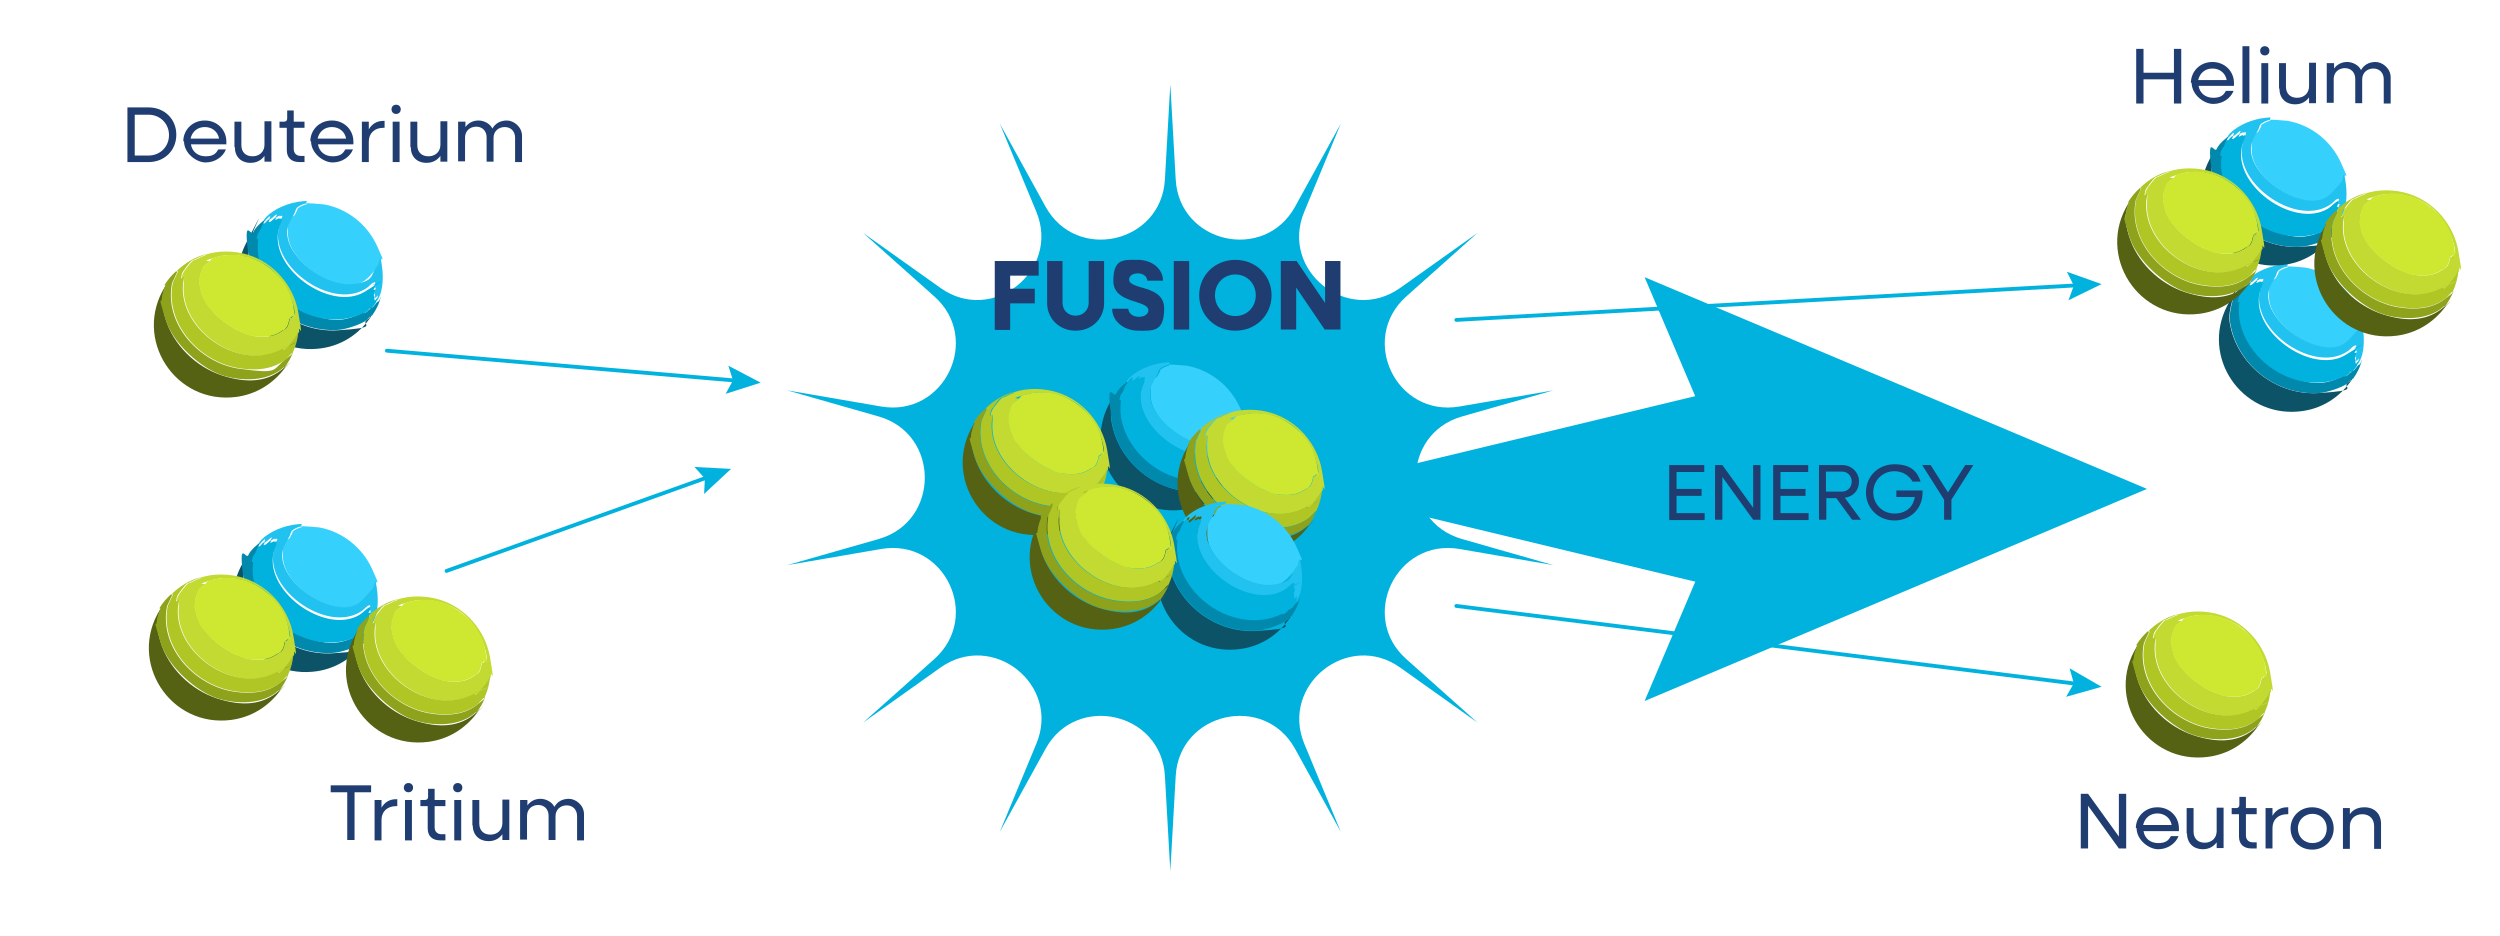 <?xml version="1.0" encoding="UTF-8"?>
<svg id="Layer_1" xmlns="http://www.w3.org/2000/svg" version="1.1" viewBox="0 0 649.4 243.2">
  <!-- Generator: Adobe Illustrator 29.0.1, SVG Export Plug-In . SVG Version: 2.1.0 Build 192)  -->
  <defs>
    <style>
      .st0 {
        fill: #8fa21c;
      }

      .st1 {
        fill: #0189ad;
      }

      .st2 {
        fill: #c2da32;
      }

      .st3 {
        fill: #00b2dd;
      }

      .st4 {
        fill: #cee831;
      }

      .st5 {
        fill: none;
        stroke: #00b2dd;
        stroke-linecap: round;
        stroke-miterlimit: 10;
      }

      .st6 {
        fill: #1f3d71;
      }

      .st7 {
        fill: #21c2ef;
      }

      .st8 {
        fill: #556113;
      }

      .st9 {
        fill: #36d0fc;
      }

      .st10 {
        fill: #0d5368;
      }

      .st11 {
        fill: #afc625;
      }

      .st12 {
        fill: #01b1de;
      }
    </style>
  </defs>
  <g>
    <polygon class="st3" points="340.3 127 469 96 469 158 340.3 127"/>
    <polygon class="st3" points="427.2 182.1 450.6 127 427.2 72 557.7 127 427.2 182.1"/>
  </g>
  <path class="st3" d="M304,21.9l1.4,24.7c.9,16.6,23,21.6,31,7.1l11.9-21.6-9.5,22.9c-6.4,15.3,11.3,29.4,24.9,19.8l20.1-14.3-18.5,16.5c-12.4,11.1-2.6,31.4,13.8,28.6l24.4-4.2-23.8,6.8c-15.9,4.6-15.9,27.2,0,31.8l23.8,6.8-24.4-4.2c-16.4-2.8-26.2,17.6-13.8,28.6l18.5,16.5-20.1-14.3c-13.5-9.6-31.2,4.5-24.9,19.8l9.5,22.9-11.9-21.6c-8-14.5-30.1-9.5-31,7.1l-1.4,24.7-1.4-24.7c-.9-16.6-23-21.6-31-7.1l-11.9,21.6,9.5-22.9c6.4-15.3-11.3-29.4-24.9-19.8l-20.1,14.3,18.5-16.5c12.4-11.1,2.6-31.4-13.8-28.6l-24.4,4.2,23.8-6.8c15.9-4.6,15.9-27.2,0-31.8l-23.8-6.8,24.4,4.2c16.4,2.8,26.2-17.6,13.8-28.6l-18.5-16.5,20.1,14.3c13.5,9.6,31.2-4.5,24.9-19.8l-9.5-22.9,11.9,21.6c8,14.5,30.1,9.5,31-7.1,0,0,1.4-24.7,1.4-24.7Z"/>
  <g>
    <line class="st5" x1="100.5" y1="91.1" x2="191.6" y2="98.9"/>
    <polygon class="st3" points="188.5 102.3 190.4 98.8 189.2 95 197.6 99.4 188.5 102.3"/>
  </g>
  <g>
    <path class="st9" d="M303.6,94.8c0-.3,4.3.2,4.7.2,6.1,1.1,11.3,5.3,13.8,10.9s.9,2.3,1.1,3.5l-.2-.2-.5,1.8c-2.2,2.2-3.3,4.6-6.8,4.9-6.4.6-16.7-6.4-16.8-13.2s.9-3.4,1.9-5.2.4-1.1.6-1.4,1.9-1.2,2.4-1.1c0,0,0,0,0,0Z"/>
    <path class="st10" d="M289.8,102.3c-.6,1.4-1.4,5-1.2,6.5,1.5,11.2,11.9,19.6,23.2,18.9s6-1.4,7.5-2.6.6-.7.9-1,.2-.2.3,0c-3.2,4.8-8.1,7.9-14,8.4-14.8,1.3-25.3-14.1-18.5-27.4.5-.9,1.1-1.9,1.8-2.7Z"/>
    <path class="st1" d="M294.1,98.2c-.5.4-1.2,1-1.5,1.6s-.1.3.1.2c-.1.2-.4,1-.5,1.3s-.5.6-.6.9-.3,1.1-.4,1.5.3-.1.4,0c-1.2,8.1,4.5,15.8,11.6,19.1,4.8,2.2,10.3,2.7,15.2.4s0-.2.3-.2.1.2.3.2.7-.5.8-.6c.2-.2.8-1.1,1-.7.1,0,1.2-1.3,1.3-1.5.5,0,.7-.8.8-1.1s.1-.1.1-.1c-.2.8-.5,1.7-.9,2.5s-.8,1.5-1.3,2.2h-.1c0,.1,0,.1,0,.1,0,0-.1.1-.1.1,0-.2-.2,0-.3,0-.3.3-.6.7-.9,1-1.5,1.2-5.6,2.5-7.5,2.6-11.3.7-21.7-7.6-23.2-18.9s.6-5.1,1.2-6.5,2.4-2.8,3.3-3.5.6-.5,1-.6Z"/>
    <path class="st7" d="M303.6,94.8s0,0,0,0c-.5-.1-2.1.7-2.4,1.1s-.4,1-.6,1.4c-1,1.9-1.9,2.9-1.9,5.2.2,6.8,10.4,13.8,16.8,13.2,3.5-.3,4.6-2.7,6.8-4.9l.5-1.8.2.2c.6,2.8.9,6.8-.3,9.6s0,0-.1.1c-.2.4-.3,1.1-.8,1.1.2-.4.4-1,.5-1.4l-.6.6h-.2c0-.2,0-.5,0-.7s-.2-.3-.2-.5.5-1.3.4-1.4h-.5c0-.3.3-.9.4-1.2,0-.4-.6,0-.7,0-.7.5-1.2,1.2-2,1.6-9,5.5-25.7-6.5-22.1-17s.5-1,.6-1.7-.4-.2-.6-.2,0-.2,0-.2c-.2,0-1,.6-1.1.4,0-.2.5-.6.2-.7-.4.2-1.3,1.2-1.7,1.3s.1-.5.1-.7c-.3-.4-1.1.8-1.3,1s-.2,0-.2,0c-.2,0-.2,0-.1-.2.3-.6,1-1.2,1.5-1.6,2.6-2,6.2-3.2,9.6-3.3Z"/>
    <path class="st10" d="M320.7,123.9h0s.1-.1.1-.1c0,0,0,0,0,.1Z"/>
    <path class="st12" d="M292.7,99.9s.1,0,.2,0c.2-.2,1-1.3,1.3-1,0,.1-.6.8-.1.7s1.3-1.1,1.7-1.3c.3,0-.2.5-.2.7.1.1,1-.5,1.1-.4s0,.2,0,.2c.2,0,.7-.5.6.2s-.4,1.1-.6,1.7c-3.5,10.5,13.2,22.4,22.1,17,.8-.5,1.3-1.1,2-1.6s.7-.5.7,0-.3.8-.4,1.1h.5c0,.1-.4,1.2-.4,1.4s.2.3.2.5-.1.6,0,.8h.2c0-.1.6-.7.6-.7-.1.4-.3,1-.5,1.4s-1.2,1.5-1.3,1.5c-.2-.4-.7.5-1,.7s-.7.6-.8.6c-.2,0-.1-.2-.3-.2s-.2.2-.3.2c-4.9,2.3-10.4,1.8-15.2-.4-7.1-3.3-12.8-11-11.6-19.1,0,0-.4.3-.4,0s.2-1.2.4-1.5.5-.6.6-.9.4-1.1.5-1.3Z"/>
  </g>
  <g>
    <line class="st5" x1="116" y1="148.3" x2="184.3" y2="123.8"/>
    <polygon class="st3" points="182.9 128.3 183.1 124.3 180.4 121.3 189.9 121.8 182.9 128.3"/>
  </g>
  <g>
    <line class="st5" x1="378.3" y1="83.1" x2="539.9" y2="74.1"/>
    <polygon class="st3" points="537.3 78 538.7 74.2 536.9 70.6 545.9 73.8 537.3 78"/>
  </g>
  <g>
    <line class="st5" x1="378.3" y1="157.4" x2="540" y2="177.7"/>
    <polygon class="st3" points="536.7 181 538.7 177.5 537.6 173.6 545.9 178.4 536.7 181"/>
  </g>
  <g>
    <path class="st6" d="M33.1,27.9h5.5c4.1,0,7.2,3,7.2,7.1s-3.1,7.1-7.2,7.1h-5.5s0-14.2,0-14.2ZM35,29.7v10.7h3.6c3,0,5.3-2.3,5.3-5.3s-2.3-5.3-5.3-5.3h-3.6Z"/>
    <path class="st6" d="M47.6,36.8c0-3.1,2.4-5.5,5.6-5.5s5.6,2.4,5.6,5.5,0,.5,0,.7h-9.2c.3,1.9,1.8,3.1,3.8,3.1s2.7-.7,3.3-1.8h2c-.8,2-2.9,3.4-5.3,3.4s-5.6-2.4-5.6-5.5h-.2,0ZM49.5,36h7.4c-.3-1.8-1.8-3-3.7-3s-3.3,1.2-3.7,3Z"/>
    <path class="st6" d="M60.9,38.2v-6.6h1.8v6.1c0,1.8,1.1,2.9,2.9,2.9s3.1-1.2,3.1-3v-6.1h1.8v10.5h-1.8v-1.5c-.8,1.1-2,1.8-3.6,1.8-2.5,0-4.1-1.6-4.1-4.1h0Z"/>
    <path class="st6" d="M74.5,39v-5.8h-1.9v-1.6h1.2c.5,0,.8-.3.8-.8v-2.1h1.7v2.9h2.8v1.6h-2.8v5.5c0,1.1.7,1.8,1.8,1.8h1v1.6h-1.3c-2.1,0-3.3-1.1-3.3-3.1Z"/>
    <path class="st6" d="M80.6,36.8c0-3.1,2.4-5.5,5.6-5.5s5.6,2.4,5.6,5.5,0,.5,0,.7h-9.2c.3,1.9,1.8,3.1,3.8,3.1s2.7-.7,3.3-1.8h2c-.8,2-2.9,3.4-5.3,3.4s-5.6-2.4-5.6-5.5h-.2ZM82.5,36h7.4c-.3-1.8-1.8-3-3.7-3s-3.3,1.2-3.7,3Z"/>
    <path class="st6" d="M94,31.6h1.8v2c.8-1.4,2.1-2.2,3.8-2.2h.3v1.8h-.3c-2.3,0-3.8,1.4-3.8,3.6v5.3h-1.8s0-10.5,0-10.5Z"/>
    <path class="st6" d="M101.7,28.4c0-.7.5-1.2,1.2-1.2s1.2.5,1.2,1.2-.5,1.2-1.2,1.2-1.2-.5-1.2-1.2ZM102,31.6h1.8v10.5h-1.8v-10.5Z"/>
    <path class="st6" d="M106.6,38.2v-6.6h1.8v6.1c0,1.8,1.1,2.9,2.9,2.9s3.1-1.2,3.1-3v-6.1h1.8v10.5h-1.8v-1.5c-.8,1.1-2,1.8-3.6,1.8-2.5,0-4.1-1.6-4.1-4.1,0,0,0,0-.1,0Z"/>
    <path class="st6" d="M119.1,31.6h1.8v1.4c.8-1.1,2-1.7,3.4-1.7s3,.8,3.6,2.1c.8-1.4,2.1-2.1,3.8-2.1s3.9,1.6,3.9,4v6.8h-1.8v-6.3c0-1.7-1.1-2.8-2.7-2.8s-2.9,1.1-2.9,2.8v6.2h-1.8v-6.3c0-1.7-1.1-2.8-2.7-2.8s-2.9,1.1-2.9,2.8v6.2h-1.8v-10.5.2h.1Z"/>
  </g>
  <g>
    <path class="st6" d="M90.2,205.8h-4.3v-1.8h10.5v1.8h-4.3v12.4h-1.9s0-12.4,0-12.4Z"/>
    <path class="st6" d="M97.3,207.8h1.8v2c.8-1.4,2.1-2.2,3.8-2.2h.3v1.8h-.3c-2.3,0-3.8,1.4-3.8,3.6v5.3h-1.8v-10.5h0Z"/>
    <path class="st6" d="M104.9,204.6c0-.7.5-1.2,1.2-1.2s1.2.5,1.2,1.2-.5,1.2-1.2,1.2-1.2-.5-1.2-1.2ZM105.2,207.8h1.8v10.5h-1.8v-10.5Z"/>
    <path class="st6" d="M111.1,215.2v-5.8h-1.9v-1.6h1.2c.5,0,.8-.3.8-.8v-2.1h1.7v2.9h2.8v1.6h-2.8v5.5c0,1.1.7,1.8,1.8,1.8h1v1.6h-1.3c-2.1,0-3.3-1.1-3.3-3.1h0Z"/>
    <path class="st6" d="M117.7,204.6c0-.7.5-1.2,1.2-1.2s1.2.5,1.2,1.2-.5,1.2-1.2,1.2-1.2-.5-1.2-1.2ZM118,207.8h1.8v10.5h-1.8v-10.5Z"/>
    <path class="st6" d="M122.7,214.4v-6.6h1.8v6.1c0,1.8,1.1,2.9,2.9,2.9s3.1-1.2,3.1-3v-6.1h1.8v10.5h-1.8v-1.5c-.8,1.1-2,1.8-3.6,1.8-2.4,0-4.1-1.6-4.1-4.1h-.1Z"/>
    <path class="st6" d="M135.2,207.8h1.8v1.4c.8-1.1,2-1.7,3.4-1.7s3,.8,3.6,2.1c.8-1.4,2.1-2.1,3.8-2.1s3.9,1.6,3.9,4v6.8h-1.8v-6.3c0-1.7-1.1-2.8-2.7-2.8s-2.9,1.1-2.9,2.8v6.2h-1.8v-6.3c0-1.7-1.1-2.8-2.7-2.8s-2.9,1.1-2.9,2.8v6.2h-1.8v-10.5.2h0Z"/>
  </g>
  <g>
    <path class="st6" d="M554.9,12.7h1.9v6.2h7.9v-6.2h1.9v14.2h-1.9v-6.3h-7.9v6.3h-1.9s0-14.2,0-14.2Z"/>
    <path class="st6" d="M569.1,21.6c0-3.1,2.4-5.5,5.6-5.5s5.6,2.4,5.6,5.5,0,.5,0,.7h-9.2c.3,1.9,1.8,3.1,3.8,3.1s2.7-.7,3.3-1.8h2c-.8,2-2.9,3.4-5.3,3.4s-5.6-2.4-5.6-5.5h-.2,0ZM571,20.8h7.4c-.3-1.8-1.8-3-3.7-3s-3.3,1.2-3.7,3Z"/>
    <path class="st6" d="M582.5,12h1.8v14.8h-1.8s0-14.8,0-14.8Z"/>
    <path class="st6" d="M587.1,13.2c0-.7.5-1.2,1.2-1.2s1.2.5,1.2,1.2-.5,1.2-1.2,1.2-1.2-.5-1.2-1.2ZM587.4,16.4h1.8v10.5h-1.8v-10.5Z"/>
    <path class="st6" d="M592,23v-6.6h1.8v6.1c0,1.8,1.1,2.9,2.9,2.9s3.1-1.2,3.1-3v-6.1h1.8v10.5h-1.8v-1.5c-.8,1.1-2,1.8-3.6,1.8-2.5,0-4.1-1.6-4.1-4.1h-.1Z"/>
    <path class="st6" d="M604.5,16.4h1.8v1.4c.8-1.1,2-1.7,3.4-1.7s3,.8,3.6,2.1c.8-1.4,2.1-2.1,3.8-2.1s3.9,1.6,3.9,4v6.8h-1.8v-6.3c0-1.7-1.1-2.8-2.7-2.8s-2.9,1.1-2.9,2.8v6.2h-1.8v-6.3c0-1.7-1.1-2.8-2.7-2.8s-2.9,1.1-2.9,2.8v6.2h-1.8v-10.5.2h.1Z"/>
  </g>
  <g>
    <path class="st6" d="M540.4,206.2h2l8,11.1v-11.1h1.9v14.2h-1.9l-8-11.1v11.1h-1.9v-14.2h0Z"/>
    <path class="st6" d="M554.8,215.2c0-3.1,2.4-5.5,5.6-5.5s5.6,2.4,5.6,5.5,0,.5,0,.7h-9.2c.3,1.9,1.8,3.1,3.8,3.1s2.7-.7,3.3-1.8h2c-.8,2-2.9,3.4-5.3,3.4s-5.6-2.4-5.6-5.5h-.2,0ZM556.7,214.3h7.4c-.3-1.8-1.8-3-3.7-3s-3.3,1.2-3.7,3Z"/>
    <path class="st6" d="M568,216.5v-6.6h1.8v6.1c0,1.8,1.1,2.9,2.9,2.9s3.1-1.2,3.1-3v-6.1h1.8v10.5h-1.8v-1.5c-.8,1.1-2,1.8-3.6,1.8-2.4,0-4.1-1.6-4.1-4.1h-.1Z"/>
    <path class="st6" d="M581.6,217.3v-5.8h-1.9v-1.6h1.2c.5,0,.8-.3.8-.8v-2.1h1.7v2.9h2.8v1.6h-2.8v5.5c0,1.1.7,1.8,1.8,1.8h1v1.6h-1.3c-2.1,0-3.3-1.1-3.3-3.1h0Z"/>
    <path class="st6" d="M588.5,209.9h1.8v2c.8-1.4,2.1-2.2,3.8-2.2h.3v1.8h-.3c-2.3,0-3.8,1.4-3.8,3.6v5.3h-1.8v-10.5h0Z"/>
    <path class="st6" d="M595,215.2c0-3.1,2.4-5.5,5.6-5.5s5.6,2.4,5.6,5.5-2.4,5.5-5.6,5.5-5.6-2.4-5.6-5.5ZM604.4,215.2c0-2.2-1.6-3.8-3.7-3.8s-3.8,1.6-3.8,3.8,1.6,3.8,3.8,3.8,3.7-1.6,3.7-3.8Z"/>
    <path class="st6" d="M608.6,209.9h1.8v1.6c.8-1.2,2.1-1.8,3.8-1.8,2.6,0,4.3,1.7,4.3,4.3v6.5h-1.8v-5.9c0-1.9-1.2-3.1-3.1-3.1s-3.2,1.3-3.2,3.1v5.9h-1.8v-10.5h0Z"/>
  </g>
  <g>
    <path class="st6" d="M258.4,67.8h11.4v3.8h-7.4v3.4h6.4v3.8h-6.4v6.9h-4v-17.8h0Z"/>
    <path class="st6" d="M272,78.7v-10.9h4v10.8c0,2,1.4,3.4,3.4,3.4s3.4-1.5,3.4-3.4v-10.8h4v10.9c0,4.1-3.2,7.2-7.4,7.2s-7.4-3.1-7.4-7.2Z"/>
    <path class="st6" d="M289,80.2h4.1c0,1.2,1.2,2.1,2.7,2.1s2.5-.7,2.5-1.7c0-2.8-9.1-1.6-9.1-7.6s2.8-5.5,6.4-5.5,6.5,2.3,6.5,5.4h-4.1c0-1.1-1.1-1.9-2.4-1.9s-2.3.6-2.3,1.6c0,2.8,9.1,1.3,9.1,7.5s-2.9,5.8-6.7,5.8-6.8-2.5-6.8-5.7h0Z"/>
    <path class="st6" d="M304.9,67.8h4v17.8h-4v-17.8Z"/>
    <path class="st6" d="M311.5,76.7c0-5.2,4.1-9.2,9.4-9.2s9.4,4,9.4,9.2-4.1,9.2-9.4,9.2-9.4-4-9.4-9.2ZM326.2,76.7c0-3.1-2.3-5.4-5.3-5.4s-5.3,2.3-5.3,5.4,2.3,5.4,5.3,5.4,5.3-2.3,5.3-5.4Z"/>
    <path class="st6" d="M332.8,67.8h4l7.4,10.9v-10.9h4v17.8h-4.1l-7.4-10.9v10.9h-4v-17.8s.1,0,.1,0Z"/>
  </g>
  <g>
    <path class="st6" d="M433.6,120.8h9.1v1.8h-7.2v4.4h6.5v1.8h-6.5v4.5h7.3v1.8h-9.2v-14.2h0Z"/>
    <path class="st6" d="M445.4,120.8h2l8,11.1v-11.1h1.9v14.2h-1.9l-8-11.1v11.1h-1.9v-14.2h-.1Z"/>
    <path class="st6" d="M460.6,120.8h9.1v1.8h-7.2v4.4h6.5v1.8h-6.5v4.5h7.3v1.8h-9.2v-14.2h0Z"/>
    <path class="st6" d="M472.4,120.8h6.1c2.5,0,4.4,1.9,4.4,4.3s-1.6,3.9-3.7,4.2l4.2,5.7h-2.3l-4.1-5.6h-2.6v5.6h-1.9v-14.2h-.1ZM474.3,122.6v5.1h4.2c1.4,0,2.5-1.1,2.5-2.6s-1.1-2.6-2.5-2.6h-4.2Z"/>
    <path class="st6" d="M484.7,127.9c0-4.2,3.2-7.3,7.4-7.3s5.9,1.8,6.8,4.5h-2.1c-.9-1.6-2.6-2.7-4.7-2.7-3.1,0-5.5,2.4-5.5,5.5s2.4,5.5,5.5,5.5,4.9-1.8,5.3-4.3h-4.8v-1.7h6.8v.6c0,4.1-3.1,7.2-7.3,7.2s-7.4-3.2-7.4-7.3h0Z"/>
    <path class="st6" d="M505,129.8l-5.7-9h2.2l4.5,7.1,4.5-7.1h2.1l-5.7,9v5.2h-1.9v-5.2h0Z"/>
  </g>
  <g>
    <path class="st9" d="M79.5,52.9c0-.3,4.3.2,4.7.2,6.1,1.1,11.3,5.3,13.8,10.9s.9,2.3,1.1,3.5l-.2-.2-.5,1.8c-2.2,2.2-3.3,4.6-6.8,4.9-6.4.6-16.7-6.4-16.8-13.2s.9-3.4,1.9-5.2.4-1.1.6-1.4,1.9-1.2,2.4-1.1c0,0,0,0,0,0Z"/>
    <path class="st10" d="M65.7,60.4c-.6,1.4-1.4,5-1.2,6.5,1.5,11.2,11.9,19.6,23.2,18.9s6-1.4,7.5-2.6.6-.7.9-1,.2-.2.3,0c-3.2,4.8-8.1,7.9-14,8.4-14.8,1.3-25.3-14.1-18.5-27.4s1.1-1.9,1.8-2.7Z"/>
    <path class="st1" d="M70,56.2c-.5.4-1.2,1-1.5,1.6s-.1.3.1.2c-.1.2-.4,1-.5,1.3s-.5.6-.6.9-.3,1.1-.4,1.5.3-.1.4,0c-1.2,8.1,4.5,15.8,11.6,19.1s10.3,2.7,15.2.4,0-.2.3-.2.1.2.3.2.7-.5.8-.6c.2-.2.8-1.1,1-.7.1,0,1.2-1.3,1.3-1.5.5,0,.7-.8.8-1.1s.1-.1.1-.1c-.2.8-.5,1.7-.9,2.5s-.8,1.5-1.3,2.2h-.1c0,.1,0,.1,0,.1,0,0-.1.1-.1.1,0-.2-.2,0-.3,0-.3.3-.6.7-.9,1-1.5,1.2-5.6,2.5-7.5,2.6-11.3.7-21.7-7.6-23.2-18.9s.6-5.1,1.2-6.5,2.4-2.8,3.3-3.5.6-.5,1-.6Z"/>
    <path class="st7" d="M79.5,52.9s0,0,0,0c-.5-.1-2.1.7-2.4,1.1s-.4,1-.6,1.4c-1,1.9-1.9,2.9-1.9,5.2.2,6.8,10.4,13.8,16.8,13.2s4.6-2.7,6.8-4.9l.5-1.8.2.2c.6,2.8.9,6.8-.3,9.6s0,0-.1.1c-.2.4-.3,1.1-.8,1.1.2-.4.4-1,.5-1.4l-.6.6h-.2c0-.2,0-.5,0-.7s-.2-.3-.2-.5.5-1.3.4-1.4h-.5c0-.3.3-.9.4-1.2,0-.4-.6,0-.7,0-.7.5-1.2,1.2-2,1.6-9,5.5-25.7-6.5-22.1-17s.5-1,.6-1.7-.4-.2-.6-.2,0-.2,0-.2c-.2,0-1,.6-1.1.4,0-.2.5-.6.2-.7-.4.2-1.3,1.2-1.7,1.3s.1-.5.1-.7c-.3-.4-1.1.8-1.3,1s-.2,0-.2,0c-.2,0-.2,0-.1-.2.3-.6,1-1.2,1.5-1.6,2.6-2,6.2-3.2,9.6-3.3Z"/>
    <path class="st10" d="M96.6,81.9h0s.1-.1.1-.1c0,0,0,0,0,.1Z"/>
    <path class="st12" d="M68.6,58s.1,0,.2,0c.2-.2,1-1.3,1.3-1,0,.1-.6.8-.1.7s1.3-1.1,1.7-1.3c.3,0-.2.5-.2.7.1.1,1-.5,1.1-.4s0,.2,0,.2c.2,0,.7-.5.6.2s-.4,1.1-.6,1.7c-3.5,10.5,13.2,22.4,22.1,17s1.3-1.1,2-1.6.7-.5.7,0-.3.8-.4,1.1h.5c0,.1-.4,1.2-.4,1.4s.2.3.2.5-.1.6,0,.8h.2c0-.1.6-.7.6-.7-.1.4-.3,1-.5,1.4s-1.2,1.5-1.3,1.5c-.2-.4-.7.5-1,.7s-.7.6-.8.6c-.2,0-.1-.2-.3-.2s-.2.2-.3.2c-4.9,2.3-10.4,1.8-15.2-.4-7.1-3.3-12.8-11-11.6-19.1,0,0-.4.3-.4,0s.2-1.2.4-1.5.5-.6.6-.9.4-1.1.5-1.3Z"/>
  </g>
  <g>
    <path class="st2" d="M53.2,66.2c3.5-1.2,7.8-1.1,11.3,0,6.7,2.1,11.8,8,13,15s.5,4.2.2,4.2,0,0,0,0c0,.2,0,.4,0,.5,0,.2,0,.3,0,.4-.3,0-.3.6-.5.9-.3.7-1.1,1.7-1.7,2.3s-1,1.2-1.2,1.3c-.5.2-.5-.3-.7-.2s-.9.5-1.1.6c-10.6,4.9-25.5-5.4-24.8-17s.2-1.5.3-2.2c-.3,0-.4.5-.8.4.1-.4.1-.9.3-1.3.2-.6,2-2.9,2.5-3.3s.6-.2.9-.4c.8-.4,1.6-.8,2.5-1.1ZM75.7,82.5s.3-.3.4-.4c.6-.5.5-.5.4-1.3-.6-4.1-3.1-8.5-6.3-11.1s-8.9-4.4-14-2.9-1,.6-1.9,1.3-1.1.7-1.4,1.1-1,2.5-1,3.2,0,.4,0,.7-.2.3-.1.6.2.5.2.8c.2,1.1.4,2.1.9,3s1.1,1.9,1.3,2.1c.6.6,1.2,1.5,1.9,2.2,1.5,1.4,4.1,3.3,5.9,4.1s3.3,1.4,4.8,1.5c2.7.2,4.4,0,6.6-1.5s.6-.3.9-.6c.7-.7.7-1.6,1-2.6.1-.2.4,0,.5-.2Z"/>
    <path class="st8" d="M42.8,74.2h.3c-.4,1.1-.9,2.5-1,3.7s.5,3.6.9,4.9c2,6.8,7.9,12.5,14.6,14.7s12,1.7,16.1-1.9.2-.2.3,0c-3.1,4.1-7.4,6.8-12.6,7.5-15.9,2.1-27-15.1-18.5-28.7Z"/>
    <path class="st11" d="M53.2,66.2c-.8.3-1.7.7-2.5,1.1s-.6.2-.9.4c-.5.4-2.3,2.7-2.5,3.3s-.1.9-.3,1.3c.4,0,.5-.3.8-.4,0,.7-.3,1.5-.3,2.2-.7,11.7,14.1,21.9,24.8,17s1.1-.6,1.1-.6c.2,0,.2.5.7.2s1-1,1.2-1.3c.5-.7,1.3-1.6,1.7-2.3s.1-.8.5-.9c-.2,2-.6,3.5-1.4,5.3-.7.5-1.2,1.3-1.9,1.9-3.5,2.6-7.6,2.9-11.7,2.3-10.4-1.4-19.8-11.5-17.6-22.3l1.3-2.8-.2-.3c2-1.9,4.5-3.5,7.3-4.2Z"/>
    <path class="st0" d="M76.1,91.6c-.6,1.5-1.2,2.5-2.2,3.9,0-.2-.2,0-.3,0-4.1,3.7-11.1,3.6-16.1,1.9s-12.6-7.9-14.6-14.7-1-3.6-.9-4.9.5-2.6,1-3.7h-.3c.9-1.5,1.8-2.5,3.1-3.7l.2.3-1.3,2.8c-2.2,10.8,7.3,20.9,17.6,22.3s8.3.3,11.7-2.3,1.2-1.3,1.9-1.9Z"/>
    <path class="st11" d="M77.6,85.4c0,.1,0,.3,0,.4-.1-.1,0-.4,0-.5,0,0,0,0,0,0Z"/>
    <path class="st4" d="M75.7,82.5c-.1,0-.4,0-.5.2-.2.9-.3,1.9-1,2.6s-.6.4-.9.6c-2.2,1.5-4,1.7-6.6,1.5s-3.3-.9-4.8-1.5-4.4-2.7-5.9-4.1-1.2-1.6-1.9-2.2-1.2-1.8-1.3-2.1c-.5-1-.7-1.9-.9-3s-.2-.5-.2-.8.1-.4.1-.6,0-.4,0-.7c0-.6.6-2.7,1-3.2s1-.7,1.4-1.1c.8-.7.6-1,1.9-1.3,5.1-1.4,9.9-.3,14,2.9s5.8,7,6.3,11.1.2.8-.4,1.3-.4.3-.4.4Z"/>
  </g>
  <g>
    <path class="st9" d="M78.2,136.8c0-.3,4.3.2,4.7.2,6.1,1.1,11.3,5.3,13.8,10.9s.9,2.3,1.1,3.5l-.2-.2-.5,1.8c-2.2,2.2-3.3,4.6-6.8,4.9-6.4.6-16.7-6.4-16.8-13.2s.9-3.4,1.9-5.2.4-1.1.6-1.4,1.9-1.2,2.4-1.1c0,0,0,0,0,0Z"/>
    <path class="st10" d="M64.4,144.3c-.6,1.4-1.4,5-1.2,6.5,1.5,11.2,11.9,19.6,23.2,18.9s6-1.4,7.5-2.6.6-.7.9-1,.2-.2.3,0c-3.2,4.8-8.1,7.9-14,8.4-14.8,1.3-25.3-14.1-18.5-27.4.5-.9,1.1-1.9,1.8-2.7Z"/>
    <path class="st1" d="M68.7,140.1c-.5.4-1.2,1-1.5,1.6s-.1.3.1.2c-.1.2-.4,1-.5,1.3s-.5.6-.6.9-.3,1.1-.4,1.5.3-.1.4,0c-1.2,8.1,4.5,15.8,11.6,19.1s10.3,2.7,15.2.4,0-.2.3-.2.1.2.3.2.7-.5.8-.6c.2-.2.8-1.1,1-.7.1,0,1.2-1.3,1.3-1.5.5,0,.7-.8.8-1.1s.1-.1.1-.1c-.2.8-.5,1.7-.9,2.5s-.8,1.5-1.3,2.2h-.1c0,.1,0,.1,0,.1,0,0-.1.1-.1.1,0-.2-.2,0-.3,0-.3.3-.6.7-.9,1-1.5,1.2-5.6,2.5-7.5,2.6-11.3.7-21.7-7.6-23.2-18.9s.6-5.1,1.2-6.5,2.4-2.8,3.3-3.5.6-.5,1-.6Z"/>
    <path class="st7" d="M78.2,136.8s0,0,0,0c-.5-.1-2.1.7-2.4,1.1s-.4,1-.6,1.4c-1,1.9-1.9,2.9-1.9,5.2.2,6.8,10.4,13.8,16.8,13.2,3.5-.3,4.6-2.7,6.8-4.9l.5-1.8.2.2c.6,2.8.9,6.8-.3,9.6s0,0-.1.1c-.2.4-.3,1.1-.8,1.1.2-.4.4-1,.5-1.4l-.6.6h-.2c0-.2,0-.5,0-.7s-.2-.3-.2-.5.5-1.3.4-1.4h-.5c0-.3.3-.9.4-1.2,0-.4-.6,0-.7,0-.7.5-1.2,1.2-2,1.6-9,5.5-25.7-6.5-22.1-17s.5-1,.6-1.7-.4-.2-.6-.2,0-.2,0-.2c-.2,0-1,.6-1.1.4,0-.2.5-.6.2-.7-.4.2-1.3,1.2-1.7,1.3s.1-.5.1-.7c-.3-.4-1.1.8-1.3,1s-.2,0-.2,0c-.2,0-.2,0-.1-.2.3-.6,1-1.2,1.5-1.6,2.6-2,6.2-3.2,9.6-3.3Z"/>
    <path class="st10" d="M95.3,165.8h0s.1-.1.1-.1c0,0,0,0,0,.1Z"/>
    <path class="st12" d="M67.3,141.9s.1,0,.2,0c.2-.2,1-1.3,1.3-1,0,.1-.6.8-.1.7s1.3-1.1,1.7-1.3c.3,0-.2.5-.2.7.1.1,1-.5,1.1-.4s0,.2,0,.2c.2,0,.7-.5.6.2s-.4,1.1-.6,1.7c-3.5,10.5,13.2,22.4,22.1,17,.8-.5,1.3-1.1,2-1.6s.7-.5.7,0-.3.8-.4,1.1h.5c0,.1-.4,1.2-.4,1.4s.2.3.2.5-.1.6,0,.8h.2c0-.1.6-.7.6-.7-.1.4-.3,1-.5,1.4s-1.2,1.5-1.3,1.5c-.2-.4-.7.5-1,.7s-.7.6-.8.6c-.2,0-.1-.2-.3-.2s-.2.2-.3.2c-4.9,2.3-10.4,1.8-15.2-.4-7.1-3.3-12.8-11-11.6-19.1,0,0-.4.3-.4,0s.2-1.2.4-1.5.5-.6.6-.9.4-1.1.5-1.3Z"/>
  </g>
  <g>
    <path class="st2" d="M51.9,150.1c3.5-1.2,7.8-1.1,11.3,0,6.7,2.1,11.8,8,13,15s.5,4.2.2,4.2,0,0,0,0c0,.2,0,.4,0,.5,0,.2,0,.3,0,.4-.3,0-.3.6-.5.9-.3.7-1.1,1.7-1.7,2.3s-1,1.2-1.2,1.3c-.5.2-.5-.3-.7-.2s-.9.5-1.1.6c-10.6,4.9-25.5-5.4-24.8-17s.2-1.5.3-2.2c-.3,0-.4.5-.8.4.1-.4.1-.9.3-1.3.2-.6,2-2.9,2.5-3.3s.6-.2.9-.4c.8-.4,1.6-.8,2.5-1.1ZM74.5,166.4s.3-.3.4-.4c.6-.5.5-.5.4-1.3-.6-4.1-3.1-8.5-6.3-11.1s-8.9-4.4-14-2.9-1,.6-1.9,1.3-1.1.7-1.4,1.1-1,2.5-1,3.2,0,.4,0,.7-.2.3-.1.6.2.5.2.8c.2,1.1.4,2.1.9,3s1.1,1.9,1.3,2.1c.6.6,1.2,1.5,1.9,2.2,1.5,1.4,4.1,3.3,5.9,4.1s3.3,1.4,4.8,1.5c2.7.2,4.4,0,6.6-1.5s.6-.3.9-.6c.7-.7.7-1.6,1-2.6.1-.2.4,0,.5-.2Z"/>
    <path class="st8" d="M41.5,158.1h.3c-.4,1.1-.9,2.5-1,3.7s.5,3.6.9,4.9c2,6.8,7.9,12.5,14.6,14.7s12,1.7,16.1-1.9.2-.2.3,0c-3.1,4.1-7.4,6.8-12.6,7.5-15.9,2.1-27-15.1-18.5-28.7Z"/>
    <path class="st11" d="M51.9,150.1c-.8.3-1.7.7-2.5,1.1s-.6.2-.9.4c-.5.4-2.3,2.7-2.5,3.3s-.1.9-.3,1.3c.4,0,.5-.3.8-.4,0,.7-.3,1.5-.3,2.2-.7,11.7,14.1,21.9,24.8,17s1.1-.6,1.1-.6c.2,0,.2.5.7.2s1-1,1.2-1.3c.5-.7,1.3-1.6,1.7-2.3s.1-.8.5-.9c-.2,2-.6,3.5-1.4,5.3-.7.5-1.2,1.3-1.9,1.9-3.5,2.6-7.6,2.9-11.7,2.3-10.4-1.4-19.8-11.5-17.6-22.3l1.3-2.8-.2-.3c2-1.9,4.5-3.5,7.3-4.2Z"/>
    <path class="st0" d="M74.8,175.5c-.6,1.5-1.2,2.5-2.2,3.9,0-.2-.2,0-.3,0-4.1,3.7-11.1,3.6-16.1,1.9s-12.6-7.9-14.6-14.7-1-3.6-.9-4.9.5-2.6,1-3.7h-.3c.9-1.5,1.8-2.5,3.1-3.7l.2.3-1.3,2.8c-2.2,10.8,7.3,20.9,17.6,22.3,4.2.6,8.3.3,11.7-2.3s1.2-1.3,1.9-1.9Z"/>
    <path class="st11" d="M76.3,169.3c0,.1,0,.3,0,.4-.1-.1,0-.4,0-.5,0,0,0,0,0,0Z"/>
    <path class="st4" d="M74.5,166.4c-.1,0-.4,0-.5.2-.2.9-.3,1.9-1,2.6s-.6.4-.9.6c-2.2,1.5-4,1.7-6.6,1.5s-3.3-.9-4.8-1.5-4.4-2.7-5.9-4.1-1.2-1.6-1.9-2.2-1.2-1.8-1.3-2.1c-.5-1-.7-1.9-.9-3s-.2-.5-.2-.8.1-.4.1-.6,0-.4,0-.7c0-.6.6-2.7,1-3.2s1-.7,1.4-1.1c.8-.7.6-1,1.9-1.3,5.1-1.4,9.9-.3,14,2.9s5.8,7,6.3,11.1.2.8-.4,1.3-.4.3-.4.4Z"/>
  </g>
  <g>
    <path class="st2" d="M103,155.8c3.5-1.2,7.8-1.1,11.3,0,6.7,2.1,11.8,8,13,15s.5,4.2.2,4.2,0,0,0,0c0,.2,0,.4,0,.5,0,.2,0,.3,0,.4-.3,0-.3.6-.5.9-.3.7-1.1,1.7-1.7,2.3s-1,1.2-1.2,1.3c-.5.2-.5-.3-.7-.2s-.9.5-1.1.6c-10.6,4.9-25.5-5.4-24.8-17s.2-1.5.3-2.2c-.3,0-.4.5-.8.4.1-.4.1-.9.3-1.3.2-.6,2-2.9,2.5-3.3s.6-.2.9-.4c.8-.4,1.6-.8,2.5-1.1ZM125.6,172.1s.3-.3.4-.4c.6-.5.5-.5.4-1.3-.6-4.1-3.1-8.5-6.3-11.1s-8.9-4.4-14-2.9-1,.6-1.9,1.3-1.1.7-1.4,1.1-1,2.5-1,3.2,0,.4,0,.7-.2.3-.1.6.2.5.2.8c.2,1.1.4,2.1.9,3s1.1,1.9,1.3,2.1c.6.6,1.2,1.5,1.9,2.2,1.5,1.4,4.1,3.3,5.9,4.1s3.3,1.4,4.8,1.5c2.7.2,4.4,0,6.6-1.5s.6-.3.9-.6c.7-.7.7-1.6,1-2.6.1-.2.4,0,.5-.2Z"/>
    <path class="st8" d="M92.7,163.8h.3c-.4,1.1-.9,2.5-1,3.7s.5,3.6.9,4.9c2,6.8,7.9,12.5,14.6,14.7s12,1.7,16.1-1.9.2-.2.3,0c-3.1,4.1-7.4,6.8-12.6,7.5-15.9,2.1-27-15.1-18.5-28.7Z"/>
    <path class="st11" d="M103,155.8c-.8.3-1.7.7-2.5,1.1s-.6.2-.9.4c-.5.4-2.3,2.7-2.5,3.3s-.1.9-.3,1.3c.4,0,.5-.3.8-.4,0,.7-.3,1.5-.3,2.2-.7,11.7,14.1,21.9,24.8,17s1.1-.6,1.1-.6c.2,0,.2.5.7.2s1-1,1.2-1.3c.5-.7,1.3-1.6,1.7-2.3s.1-.8.5-.9c-.2,2-.6,3.5-1.4,5.3-.7.5-1.2,1.3-1.9,1.9-3.5,2.6-7.6,2.9-11.7,2.3-10.4-1.4-19.8-11.5-17.6-22.3l1.3-2.8-.2-.3c2-1.9,4.5-3.5,7.3-4.2Z"/>
    <path class="st0" d="M126,181.2c-.6,1.5-1.2,2.5-2.2,3.9,0-.2-.2,0-.3,0-4.1,3.7-11.1,3.6-16.1,1.9s-12.6-7.9-14.6-14.7-1-3.6-.9-4.9.5-2.6,1-3.7h-.3c.9-1.5,1.8-2.5,3.1-3.7l.2.3-1.3,2.8c-2.2,10.8,7.3,20.9,17.6,22.3,4.2.6,8.3.3,11.7-2.3s1.2-1.3,1.9-1.9Z"/>
    <path class="st11" d="M127.5,175c0,.1,0,.3,0,.4-.1-.1,0-.4,0-.5,0,0,0,0,0,0Z"/>
    <path class="st4" d="M125.6,172.1c-.1,0-.4,0-.5.2-.2.9-.3,1.9-1,2.6s-.6.4-.9.6c-2.2,1.5-4,1.7-6.6,1.5s-3.3-.9-4.8-1.5-4.4-2.7-5.9-4.1-1.2-1.6-1.9-2.2-1.2-1.8-1.3-2.1c-.5-1-.7-1.9-.9-3s-.2-.5-.2-.8.1-.4.1-.6,0-.4,0-.7c0-.6.6-2.7,1-3.2s1-.7,1.4-1.1c.8-.7.6-1,1.9-1.3,5.1-1.4,9.9-.3,14,2.9s5.8,7,6.3,11.1.2.8-.4,1.3-.4.3-.4.4Z"/>
  </g>
  <g>
    <path class="st2" d="M263.3,101.9c3.5-1.2,7.8-1.1,11.3,0,6.7,2.1,11.8,8,13,15s.5,4.2.2,4.2,0,0,0,0c0,.2,0,.4,0,.5,0,.2,0,.3,0,.4-.3,0-.3.6-.5.9-.3.7-1.1,1.7-1.7,2.3s-1,1.2-1.2,1.3c-.5.2-.5-.3-.7-.2s-.9.5-1.1.6c-10.6,4.9-25.5-5.4-24.8-17s.2-1.5.3-2.2c-.3,0-.4.5-.8.4.1-.4.1-.9.3-1.3.2-.6,2-2.9,2.5-3.3s.6-.2.9-.4c.8-.4,1.6-.8,2.5-1.1ZM285.9,118.2s.3-.3.4-.4c.6-.5.5-.5.4-1.3-.6-4.1-3.1-8.5-6.3-11.1s-8.9-4.4-14-2.9-1,.6-1.9,1.3-1.1.7-1.4,1.1-1,2.5-1,3.2,0,.4,0,.7-.2.3-.1.6.2.5.2.8c.2,1.1.4,2.1.9,3s1.1,1.9,1.3,2.1c.6.6,1.2,1.5,1.9,2.2,1.5,1.4,4.1,3.3,5.9,4.1s3.3,1.4,4.8,1.5c2.7.2,4.4,0,6.6-1.5s.6-.3.9-.6c.7-.7.7-1.6,1-2.6.1-.2.4,0,.5-.2Z"/>
    <path class="st8" d="M252.9,109.9h.3c-.4,1.1-.9,2.5-1,3.7s.5,3.6.9,4.9c2,6.8,7.9,12.5,14.6,14.7s12,1.7,16.1-1.9.2-.2.3,0c-3.1,4.1-7.4,6.8-12.6,7.5-15.9,2.1-27-15.1-18.5-28.7Z"/>
    <path class="st11" d="M263.3,101.9c-.8.3-1.7.7-2.5,1.1s-.6.2-.9.4c-.5.4-2.3,2.7-2.5,3.3s-.1.9-.3,1.3c.4,0,.5-.3.8-.4,0,.7-.3,1.5-.3,2.2-.7,11.7,14.1,21.9,24.8,17s1.1-.6,1.1-.6c.2,0,.2.5.7.2s1-1,1.2-1.3c.5-.7,1.3-1.6,1.7-2.3s.1-.8.5-.9c-.2,2-.6,3.5-1.4,5.3-.7.5-1.2,1.3-1.9,1.9-3.5,2.6-7.6,2.9-11.7,2.3-10.4-1.4-19.8-11.5-17.6-22.3l1.3-2.8-.2-.3c2-1.9,4.5-3.5,7.3-4.2Z"/>
    <path class="st0" d="M286.3,127.3c-.6,1.5-1.2,2.5-2.2,3.9,0-.2-.2,0-.3,0-4.1,3.7-11.1,3.6-16.1,1.9s-12.6-7.9-14.6-14.7-1-3.6-.9-4.9.5-2.6,1-3.7h-.3c.9-1.5,1.8-2.5,3.1-3.7l.2.3-1.3,2.8c-2.2,10.8,7.3,20.9,17.6,22.3,4.2.6,8.3.3,11.7-2.3s1.2-1.3,1.9-1.9Z"/>
    <path class="st11" d="M287.8,121.1c0,.1,0,.3,0,.4-.1-.1,0-.4,0-.5,0,0,0,0,0,0Z"/>
    <path class="st4" d="M285.9,118.2c-.1,0-.4,0-.5.2-.2.9-.3,1.9-1,2.6s-.6.4-.9.6c-2.2,1.5-4,1.7-6.6,1.5s-3.3-.9-4.8-1.5-4.4-2.7-5.9-4.1-1.2-1.6-1.9-2.2-1.2-1.8-1.3-2.1c-.5-1-.7-1.9-.9-3s-.2-.5-.2-.8.1-.4.1-.6,0-.4,0-.7c0-.6.6-2.7,1-3.2s1-.7,1.4-1.1c.8-.7.6-1,1.9-1.3,5.1-1.4,9.9-.3,14,2.9s5.8,7,6.3,11.1.2.8-.4,1.3-.4.3-.4.4Z"/>
  </g>
  <g>
    <path class="st2" d="M319.1,107.3c3.5-1.2,7.8-1.1,11.3,0,6.7,2.1,11.8,8,13,15s.5,4.2.2,4.2,0,0,0,0c0,.2,0,.4,0,.5,0,.2,0,.3,0,.4-.3,0-.3.6-.5.9-.3.7-1.1,1.7-1.7,2.3s-1,1.2-1.2,1.3c-.5.2-.5-.3-.7-.2s-.9.5-1.1.6c-10.6,4.9-25.5-5.4-24.8-17s.2-1.5.3-2.2c-.3,0-.4.5-.8.4.1-.4.1-.9.3-1.3.2-.6,2-2.9,2.5-3.3s.6-.2.9-.4c.8-.4,1.6-.8,2.5-1.1ZM341.6,123.6s.3-.3.4-.4c.6-.5.5-.5.4-1.3-.6-4.1-3.1-8.5-6.3-11.1s-8.9-4.4-14-2.9-1,.6-1.9,1.3-1.1.7-1.4,1.1-1,2.5-1,3.2,0,.4,0,.7-.2.3-.1.6.2.5.2.8c.2,1.1.4,2.1.9,3s1.1,1.9,1.3,2.1c.6.6,1.2,1.5,1.9,2.2,1.5,1.4,4.1,3.3,5.9,4.1s3.3,1.4,4.8,1.5c2.7.2,4.4,0,6.6-1.5s.6-.3.9-.6c.7-.7.7-1.6,1-2.6.1-.2.4,0,.5-.2Z"/>
    <path class="st8" d="M308.7,115.3h.3c-.4,1.1-.9,2.5-1,3.7s.5,3.6.9,4.9c2,6.8,7.9,12.5,14.6,14.7s12,1.7,16.1-1.9.2-.2.3,0c-3.1,4.1-7.4,6.8-12.6,7.5-15.9,2.1-27-15.1-18.5-28.7Z"/>
    <path class="st11" d="M319.1,107.3c-.8.3-1.7.7-2.5,1.1s-.6.2-.9.4c-.5.4-2.3,2.7-2.5,3.3s-.1.9-.3,1.3c.4,0,.5-.3.8-.4,0,.7-.3,1.5-.3,2.2-.7,11.7,14.1,21.9,24.8,17s1.1-.6,1.1-.6c.2,0,.2.5.7.2s1-1,1.2-1.3c.5-.7,1.3-1.6,1.7-2.3s.1-.8.5-.9c-.2,2-.6,3.5-1.4,5.3-.7.5-1.2,1.3-1.9,1.9-3.5,2.6-7.6,2.9-11.7,2.3-10.4-1.4-19.8-11.5-17.6-22.3l1.3-2.8-.2-.3c2-1.9,4.5-3.5,7.3-4.2Z"/>
    <path class="st0" d="M342,132.7c-.6,1.5-1.2,2.5-2.2,3.9,0-.2-.2,0-.3,0-4.1,3.7-11.1,3.6-16.1,1.9s-12.6-7.9-14.6-14.7-1-3.6-.9-4.9.5-2.6,1-3.7h-.3c.9-1.5,1.8-2.5,3.1-3.7l.2.3-1.3,2.8c-2.2,10.8,7.3,20.9,17.6,22.3,4.2.6,8.3.3,11.7-2.3s1.2-1.3,1.9-1.9Z"/>
    <path class="st11" d="M343.5,126.5c0,.1,0,.3,0,.4-.1-.1,0-.4,0-.5,0,0,0,0,0,0Z"/>
    <path class="st4" d="M341.6,123.6c-.1,0-.4,0-.5.2-.2.9-.3,1.9-1,2.6s-.6.4-.9.6c-2.2,1.5-4,1.7-6.6,1.5s-3.3-.9-4.8-1.5-4.4-2.7-5.9-4.1-1.2-1.6-1.9-2.2-1.2-1.8-1.3-2.1c-.5-1-.7-1.9-.9-3s-.2-.5-.2-.8.1-.4.1-.6,0-.4,0-.7c0-.6.6-2.7,1-3.2s1-.7,1.4-1.1c.8-.7.6-1,1.9-1.3,5.1-1.4,9.9-.3,14,2.9s5.8,7,6.3,11.1.2.8-.4,1.3-.4.3-.4.4Z"/>
  </g>
  <g>
    <path class="st9" d="M318.3,131c0-.3,4.3.2,4.7.2,6.1,1.1,11.3,5.3,13.8,10.9s.9,2.3,1.1,3.5l-.2-.2-.5,1.8c-2.2,2.2-3.3,4.6-6.8,4.9-6.4.6-16.7-6.4-16.8-13.2s.9-3.4,1.9-5.2.4-1.1.6-1.4,1.9-1.2,2.4-1.1c0,0,0,0,0,0Z"/>
    <path class="st10" d="M304.5,138.5c-.6,1.4-1.4,5-1.2,6.5,1.5,11.2,11.9,19.6,23.2,18.9s6-1.4,7.5-2.6.6-.7.9-1,.2-.2.3,0c-3.2,4.8-8.1,7.9-14,8.4-14.8,1.3-25.3-14.1-18.5-27.4s1.1-1.9,1.8-2.7Z"/>
    <path class="st1" d="M308.8,134.3c-.5.4-1.2,1-1.5,1.6s-.1.3.1.2c-.1.2-.4,1-.5,1.3s-.5.6-.6.9-.3,1.1-.4,1.5.3-.1.4,0c-1.2,8.1,4.5,15.8,11.6,19.1,4.8,2.2,10.3,2.7,15.2.4s0-.2.3-.2.1.2.3.2.7-.5.8-.6c.2-.2.8-1.1,1-.7.1,0,1.2-1.3,1.3-1.5.5,0,.7-.8.8-1.1s.1-.1.1-.1c-.2.8-.5,1.7-.9,2.5s-.8,1.5-1.3,2.2h-.1c0,.1,0,.1,0,.1,0,0-.1.1-.1.1,0-.2-.2,0-.3,0-.3.3-.6.7-.9,1-1.5,1.2-5.6,2.5-7.5,2.6-11.3.7-21.7-7.6-23.2-18.9s.6-5.1,1.2-6.5,2.4-2.8,3.3-3.5.6-.5,1-.6Z"/>
    <path class="st7" d="M318.3,131s0,0,0,0c-.5-.1-2.1.7-2.4,1.1s-.4,1-.6,1.4c-1,1.9-1.9,2.9-1.9,5.2.2,6.8,10.4,13.8,16.8,13.2s4.6-2.7,6.8-4.9l.5-1.8.2.2c.6,2.8.9,6.8-.3,9.6s0,0-.1.1c-.2.4-.3,1.1-.8,1.1.2-.4.4-1,.5-1.4l-.6.6h-.2c0-.2,0-.5,0-.7s-.2-.3-.2-.5.5-1.3.4-1.4h-.5c0-.3.3-.9.4-1.2,0-.4-.6,0-.7,0-.7.5-1.2,1.2-2,1.6-9,5.5-25.7-6.5-22.1-17s.5-1,.6-1.7-.4-.2-.6-.2,0-.2,0-.2c-.2,0-1,.6-1.1.4,0-.2.5-.6.2-.7-.4.2-1.3,1.2-1.7,1.3s.1-.5.1-.7c-.3-.4-1.1.8-1.3,1s-.2,0-.2,0c-.2,0-.2,0-.1-.2.3-.6,1-1.2,1.5-1.6,2.6-2,6.2-3.2,9.6-3.3Z"/>
    <path class="st10" d="M335.4,160h0s.1-.1.1-.1c0,0,0,0,0,.1Z"/>
    <path class="st12" d="M307.4,136.1s.1,0,.2,0c.2-.2,1-1.3,1.3-1,0,.1-.6.8-.1.7s1.3-1.1,1.7-1.3c.3,0-.2.5-.2.7.1.1,1-.5,1.1-.4s0,.2,0,.2c.2,0,.7-.5.6.2s-.4,1.1-.6,1.7c-3.5,10.5,13.2,22.4,22.1,17s1.3-1.1,2-1.6.7-.5.7,0-.3.8-.4,1.1h.5c0,.1-.4,1.2-.4,1.4s.2.3.2.5-.1.6,0,.8h.2c0-.1.6-.7.6-.7-.1.4-.3,1-.5,1.4s-1.2,1.5-1.3,1.5c-.2-.4-.7.5-1,.7s-.7.6-.8.6c-.2,0-.1-.2-.3-.2s-.2.2-.3.2c-4.9,2.3-10.4,1.8-15.2-.4-7.1-3.3-12.8-11-11.6-19.1,0,0-.4.3-.4,0s.2-1.2.4-1.5.5-.6.6-.9.4-1.1.5-1.3Z"/>
  </g>
  <g>
    <path class="st2" d="M280.7,126.5c3.5-1.2,7.8-1.1,11.3,0,6.7,2.1,11.8,8,13,15s.5,4.2.2,4.2,0,0,0,0c0,.2,0,.4,0,.5,0,.2,0,.3,0,.4-.3,0-.3.6-.5.9-.3.7-1.1,1.7-1.7,2.3s-1,1.2-1.2,1.3c-.5.2-.5-.3-.7-.2s-.9.5-1.1.6c-10.6,4.9-25.5-5.4-24.8-17s.2-1.5.3-2.2c-.3,0-.4.5-.8.4.1-.4.1-.9.3-1.3.2-.6,2-2.9,2.5-3.3s.6-.2.9-.4c.8-.4,1.6-.8,2.5-1.1ZM303.3,142.7s.3-.3.4-.4c.6-.5.5-.5.4-1.3-.6-4.1-3.1-8.5-6.3-11.1s-8.9-4.4-14-2.9-1,.6-1.9,1.3-1.1.7-1.4,1.1-1,2.5-1,3.2,0,.4,0,.7-.2.3-.1.6.2.5.2.8c.2,1.1.4,2.1.9,3s1.1,1.9,1.3,2.1c.6.6,1.2,1.5,1.9,2.2,1.5,1.4,4.1,3.3,5.9,4.1s3.3,1.4,4.8,1.5c2.7.2,4.4,0,6.6-1.5s.6-.3.9-.6c.7-.7.7-1.6,1-2.6.1-.2.4,0,.5-.2Z"/>
    <path class="st8" d="M270.3,134.5h.3c-.4,1.1-.9,2.5-1,3.7s.5,3.6.9,4.9c2,6.8,7.9,12.5,14.6,14.7s12,1.7,16.1-1.9.2-.2.3,0c-3.1,4.1-7.4,6.8-12.6,7.5-15.9,2.1-27-15.1-18.5-28.7Z"/>
    <path class="st11" d="M280.7,126.5c-.8.3-1.7.7-2.5,1.1s-.6.2-.9.4c-.5.4-2.3,2.7-2.5,3.3s-.1.9-.3,1.3c.4,0,.5-.3.8-.4,0,.7-.3,1.5-.3,2.2-.7,11.7,14.1,21.9,24.8,17s1.1-.6,1.1-.6c.2,0,.2.5.7.2s1-1,1.2-1.3c.5-.7,1.3-1.6,1.7-2.3s.1-.8.5-.9c-.2,2-.6,3.5-1.4,5.3-.7.5-1.2,1.3-1.9,1.9-3.5,2.6-7.6,2.9-11.7,2.3-10.4-1.4-19.8-11.5-17.6-22.3l1.3-2.8-.2-.3c2-1.9,4.5-3.5,7.3-4.2Z"/>
    <path class="st0" d="M303.6,151.9c-.6,1.5-1.2,2.5-2.2,3.9,0-.2-.2,0-.3,0-4.1,3.7-11.1,3.6-16.1,1.9s-12.6-7.9-14.6-14.7-1-3.6-.9-4.9.5-2.6,1-3.7h-.3c.9-1.5,1.8-2.5,3.1-3.7l.2.3-1.3,2.8c-2.2,10.8,7.3,20.9,17.6,22.3,4.2.6,8.3.3,11.7-2.3s1.2-1.3,1.9-1.9Z"/>
    <path class="st11" d="M305.1,145.6c0,.1,0,.3,0,.4-.1-.1,0-.4,0-.5,0,0,0,0,0,0Z"/>
    <path class="st4" d="M303.3,142.7c-.1,0-.4,0-.5.2-.2.9-.3,1.9-1,2.6s-.6.4-.9.6c-2.2,1.5-4,1.7-6.6,1.5s-3.3-.9-4.8-1.5-4.4-2.7-5.9-4.1-1.2-1.6-1.9-2.2-1.2-1.8-1.3-2.1c-.5-1-.7-1.9-.9-3s-.2-.5-.2-.8.1-.4.1-.6,0-.4,0-.7c0-.6.6-2.7,1-3.2s1-.7,1.4-1.1c.8-.7.6-1,1.9-1.3,5.1-1.4,9.9-.3,14,2.9s5.8,7,6.3,11.1.2.8-.4,1.3-.4.3-.4.4Z"/>
  </g>
  <g>
    <path class="st9" d="M594.1,69.3c0-.3,4.3.2,4.7.2,6.1,1.1,11.3,5.3,13.8,10.9s.9,2.3,1.1,3.5l-.2-.2-.5,1.8c-2.2,2.2-3.3,4.6-6.8,4.9-6.4.6-16.7-6.4-16.8-13.2s.9-3.4,1.9-5.2.4-1.1.6-1.4,1.9-1.2,2.4-1.1c0,0,0,0,0,0Z"/>
    <path class="st10" d="M580.3,76.7c-.6,1.4-1.4,5-1.2,6.5,1.5,11.2,11.9,19.6,23.2,18.9s6-1.4,7.5-2.6.6-.7.9-1,.2-.2.3,0c-3.2,4.8-8.1,7.9-14,8.4-14.8,1.3-25.3-14.1-18.5-27.4s1.1-1.9,1.8-2.7Z"/>
    <path class="st1" d="M584.6,72.6c-.5.4-1.2,1-1.5,1.6s-.1.3.1.2c-.1.2-.4,1-.5,1.3s-.5.6-.6.9-.3,1.1-.4,1.5.3-.1.4,0c-1.2,8.1,4.5,15.8,11.6,19.1s10.3,2.7,15.2.4,0-.2.3-.2.1.2.3.2.7-.5.8-.6c.2-.2.8-1.1,1-.7.1,0,1.2-1.3,1.3-1.5.5,0,.7-.8.8-1.1s.1-.1.1-.1c-.2.8-.5,1.7-.9,2.5s-.8,1.5-1.3,2.2h-.1c0,.1,0,.1,0,.1,0,0-.1.1-.1.1,0-.2-.2,0-.3,0-.3.3-.6.7-.9,1-1.5,1.2-5.6,2.5-7.5,2.6-11.3.7-21.7-7.6-23.2-18.9-.2-1.5.6-5.1,1.2-6.5s2.4-2.8,3.3-3.5.6-.5,1-.6Z"/>
    <path class="st7" d="M594.1,69.3s0,0,0,0c-.5-.1-2.1.7-2.4,1.1s-.4,1-.6,1.4c-1,1.9-1.9,2.9-1.9,5.2.2,6.8,10.4,13.8,16.8,13.2,3.5-.3,4.6-2.7,6.8-4.9l.5-1.8.2.2c.6,2.8.9,6.8-.3,9.6s0,0-.1.1c-.2.4-.3,1.1-.8,1.1.2-.4.4-1,.5-1.4l-.6.6h-.2c0-.2,0-.5,0-.7s-.2-.3-.2-.5.5-1.3.4-1.4h-.5c0-.3.3-.9.4-1.2,0-.4-.6,0-.7,0-.7.5-1.2,1.2-2,1.6-9,5.5-25.7-6.5-22.1-17s.5-1,.6-1.7-.4-.2-.6-.2,0-.2,0-.2c-.2,0-1,.6-1.1.4,0-.2.5-.6.2-.7-.4.2-1.3,1.2-1.7,1.3s.1-.5.1-.7c-.3-.4-1.1.8-1.3,1s-.2,0-.2,0c-.2,0-.2,0-.1-.2.3-.6,1-1.2,1.5-1.6,2.6-2,6.2-3.2,9.6-3.3Z"/>
    <path class="st10" d="M611.2,98.3h0s.1-.1.1-.1c0,0,0,0,0,.1Z"/>
    <path class="st12" d="M583.2,74.4s.1,0,.2,0c.2-.2,1-1.3,1.3-1,0,.1-.6.8-.1.7s1.3-1.1,1.7-1.3c.3,0-.2.5-.2.7.1.1,1-.5,1.1-.4s0,.2,0,.2c.2,0,.7-.5.6.2s-.4,1.1-.6,1.7c-3.5,10.5,13.2,22.4,22.1,17s1.3-1.1,2-1.6.7-.5.7,0-.3.8-.4,1.1h.5c0,.1-.4,1.2-.4,1.4s.2.3.2.5-.1.6,0,.8h.2c0-.1.6-.7.6-.7-.1.4-.3,1-.5,1.4s-1.2,1.5-1.3,1.5c-.2-.4-.7.5-1,.7s-.7.6-.8.6c-.2,0-.1-.2-.3-.2s-.2.2-.3.2c-4.9,2.3-10.4,1.8-15.2-.4-7.1-3.3-12.8-11-11.6-19.1,0,0-.4.3-.4,0s.2-1.2.4-1.5.5-.6.6-.9.4-1.1.5-1.3Z"/>
  </g>
  <g>
    <path class="st2" d="M565.4,159.7c3.5-1.2,7.8-1.1,11.3,0,6.7,2.1,11.8,8,13,15s.5,4.2.2,4.2,0,0,0,0c0,.2,0,.4,0,.5,0,.2,0,.3,0,.4-.3,0-.3.6-.5.9-.3.7-1.1,1.7-1.7,2.3s-1,1.2-1.2,1.3c-.5.2-.5-.3-.7-.2s-.9.5-1.1.6c-10.6,4.9-25.5-5.4-24.8-17s.2-1.5.3-2.2c-.3,0-.4.5-.8.4.1-.4.1-.9.3-1.3.2-.6,2-2.9,2.5-3.3s.6-.2.9-.4c.8-.4,1.6-.8,2.5-1.1ZM587.9,176s.3-.3.4-.4c.6-.5.5-.5.4-1.3-.6-4.1-3.1-8.5-6.3-11.1s-8.9-4.4-14-2.9-1,.6-1.9,1.3-1.1.7-1.4,1.1-1,2.5-1,3.2,0,.4,0,.7-.2.3-.1.6.2.5.2.8c.2,1.1.4,2.1.9,3s1.1,1.9,1.3,2.1c.6.6,1.2,1.5,1.9,2.2,1.5,1.4,4.1,3.3,5.9,4.1s3.3,1.4,4.8,1.5c2.7.2,4.4,0,6.6-1.5s.6-.3.9-.6c.7-.7.7-1.6,1-2.6.1-.2.4,0,.5-.2Z"/>
    <path class="st8" d="M555,167.7h.3c-.4,1.1-.9,2.5-1,3.7s.5,3.6.9,4.9c2,6.8,7.9,12.5,14.6,14.7s12,1.7,16.1-1.9.2-.2.3,0c-3.1,4.1-7.4,6.8-12.6,7.5-15.9,2.1-27-15.1-18.5-28.7Z"/>
    <path class="st11" d="M565.4,159.7c-.8.3-1.7.7-2.5,1.1s-.6.2-.9.4c-.5.4-2.3,2.7-2.5,3.3s-.1.9-.3,1.3c.4,0,.5-.3.8-.4,0,.7-.3,1.5-.3,2.2-.7,11.7,14.1,21.9,24.8,17s1.1-.6,1.1-.6c.2,0,.2.5.7.2s1-1,1.2-1.3c.5-.7,1.3-1.6,1.7-2.3s.1-.8.5-.9c-.2,2-.6,3.5-1.4,5.3-.7.5-1.2,1.3-1.9,1.9-3.5,2.6-7.6,2.9-11.7,2.3-10.4-1.4-19.8-11.5-17.6-22.3l1.3-2.8-.2-.3c2-1.9,4.5-3.5,7.3-4.2Z"/>
    <path class="st0" d="M588.3,185.1c-.6,1.5-1.2,2.5-2.2,3.9,0-.2-.2,0-.3,0-4.1,3.7-11.1,3.6-16.1,1.9s-12.6-7.9-14.6-14.7-1-3.6-.9-4.9.5-2.6,1-3.7h-.3c.9-1.5,1.8-2.5,3.1-3.7l.2.3-1.3,2.8c-2.2,10.8,7.3,20.9,17.6,22.3,4.2.6,8.3.3,11.7-2.3s1.2-1.3,1.9-1.9Z"/>
    <path class="st11" d="M589.8,178.9c0,.1,0,.3,0,.4-.1-.1,0-.4,0-.5,0,0,0,0,0,0Z"/>
    <path class="st4" d="M587.9,176c-.1,0-.4,0-.5.2-.2.9-.3,1.9-1,2.6s-.6.4-.9.6c-2.2,1.5-4,1.7-6.6,1.5s-3.3-.9-4.8-1.5-4.4-2.7-5.9-4.1-1.2-1.6-1.9-2.2-1.2-1.8-1.3-2.1c-.5-1-.7-1.9-.9-3s-.2-.5-.2-.8.1-.4.1-.6,0-.4,0-.7c0-.6.6-2.7,1-3.2s1-.7,1.4-1.1c.8-.7.6-1,1.9-1.3,5.1-1.4,9.9-.3,14,2.9s5.8,7,6.3,11.1.2.8-.4,1.3-.4.3-.4.4Z"/>
  </g>
  <g>
    <path class="st9" d="M589.6,31.2c0-.3,4.3.2,4.7.2,6.1,1.1,11.3,5.3,13.8,10.9s.9,2.3,1.1,3.5l-.2-.2-.5,1.8c-2.2,2.2-3.3,4.6-6.8,4.9-6.4.6-16.7-6.4-16.8-13.2s.9-3.4,1.9-5.2.4-1.1.6-1.4,1.9-1.2,2.4-1.1c0,0,0,0,0,0Z"/>
    <path class="st10" d="M575.7,38.7c-.6,1.4-1.4,5-1.2,6.5,1.5,11.2,11.9,19.6,23.2,18.9s6-1.4,7.5-2.6.6-.7.9-1,.2-.2.3,0c-3.2,4.8-8.1,7.9-14,8.4-14.8,1.3-25.3-14.1-18.5-27.4.5-.9,1.1-1.9,1.8-2.7Z"/>
    <path class="st1" d="M580,34.6c-.5.4-1.2,1-1.5,1.6s-.1.3.1.2c-.1.2-.4,1-.5,1.3s-.5.6-.6.9-.3,1.1-.4,1.5.3-.1.4,0c-1.2,8.1,4.5,15.8,11.6,19.1s10.3,2.7,15.2.4,0-.2.3-.2.1.2.3.2.7-.5.8-.6c.2-.2.8-1.1,1-.7.1,0,1.2-1.3,1.3-1.5.5,0,.7-.8.8-1.1s.1-.1.1-.1c-.2.8-.5,1.7-.9,2.5s-.8,1.5-1.3,2.2h-.1c0,.1,0,.1,0,.1,0,0-.1.1-.1.1,0-.2-.2,0-.3,0-.3.3-.6.7-.9,1-1.5,1.2-5.6,2.5-7.5,2.6-11.3.7-21.7-7.6-23.2-18.9s.6-5.1,1.2-6.5,2.4-2.8,3.3-3.5.6-.5,1-.6Z"/>
    <path class="st7" d="M589.6,31.2s0,0,0,0c-.5-.1-2.1.7-2.4,1.1s-.4,1-.6,1.4c-1,1.9-1.9,2.9-1.9,5.2.2,6.8,10.4,13.8,16.8,13.2,3.5-.3,4.6-2.7,6.8-4.9l.5-1.8.2.2c.6,2.8.9,6.8-.3,9.6s0,0-.1.1c-.2.4-.3,1.1-.8,1.1.2-.4.4-1,.5-1.4l-.6.6h-.2c0-.2,0-.5,0-.7s-.2-.3-.2-.5.5-1.3.4-1.4h-.5c0-.3.3-.9.4-1.2,0-.4-.6,0-.7,0-.7.5-1.2,1.2-2,1.6-9,5.5-25.7-6.5-22.1-17s.5-1,.6-1.7-.4-.2-.6-.2,0-.2,0-.2c-.2,0-1,.6-1.1.4,0-.2.5-.6.2-.7-.4.2-1.3,1.2-1.7,1.3s.1-.5.1-.7c-.3-.4-1.1.8-1.3,1s-.2,0-.2,0c-.2,0-.2,0-.1-.2.3-.6,1-1.2,1.5-1.6,2.6-2,6.2-3.2,9.6-3.3Z"/>
    <path class="st10" d="M606.6,60.3h0s.1-.1.1-.1c0,0,0,0,0,.1Z"/>
    <path class="st12" d="M578.6,36.4s.1,0,.2,0c.2-.2,1-1.3,1.3-1,0,.1-.6.8-.1.7s1.3-1.1,1.7-1.3c.3,0-.2.5-.2.7.1.1,1-.5,1.1-.4s0,.2,0,.2c.2,0,.7-.5.6.2s-.4,1.1-.6,1.7c-3.5,10.5,13.2,22.4,22.1,17,.8-.5,1.3-1.1,2-1.6s.7-.5.7,0-.3.8-.4,1.1h.5c0,.1-.4,1.2-.4,1.4s.2.3.2.5-.1.6,0,.8h.2c0-.1.6-.7.6-.7-.1.4-.3,1-.5,1.4s-1.2,1.5-1.3,1.5c-.2-.4-.7.5-1,.7s-.7.6-.8.6c-.2,0-.1-.2-.3-.2s-.2.2-.3.2c-4.9,2.3-10.4,1.8-15.2-.4-7.1-3.3-12.8-11-11.6-19.1,0,0-.4.3-.4,0s.2-1.2.4-1.5.5-.6.6-.9.4-1.1.5-1.3Z"/>
  </g>
  <g>
    <path class="st2" d="M563.2,44.6c3.5-1.2,7.8-1.1,11.3,0,6.7,2.1,11.8,8,13,15s.5,4.2.2,4.2,0,0,0,0c0,.2,0,.4,0,.5,0,.2,0,.3,0,.4-.3,0-.3.6-.5.9-.3.7-1.1,1.7-1.7,2.3s-1,1.2-1.2,1.3c-.5.2-.5-.3-.7-.2s-.9.5-1.1.6c-10.6,4.9-25.5-5.4-24.8-17s.2-1.5.3-2.2c-.3,0-.4.5-.8.4.1-.4.1-.9.3-1.3.2-.6,2-2.9,2.5-3.3s.6-.2.9-.4c.8-.4,1.6-.8,2.5-1.1ZM585.8,60.9s.3-.3.4-.4c.6-.5.5-.5.4-1.3-.6-4.1-3.1-8.5-6.3-11.1s-8.9-4.4-14-2.9-1,.6-1.9,1.3-1.1.7-1.4,1.1-1,2.5-1,3.2,0,.4,0,.7-.2.3-.1.6.2.5.2.8c.2,1.1.4,2.1.9,3s1.1,1.9,1.3,2.1c.6.6,1.2,1.5,1.9,2.2,1.5,1.4,4.1,3.3,5.9,4.1s3.3,1.4,4.8,1.5c2.7.2,4.4,0,6.6-1.5s.6-.3.9-.6c.7-.7.7-1.6,1-2.6.1-.2.4,0,.5-.2Z"/>
    <path class="st8" d="M552.8,52.6h.3c-.4,1.1-.9,2.5-1,3.7s.5,3.6.9,4.9c2,6.8,7.9,12.5,14.6,14.7s12,1.7,16.1-1.9.2-.2.3,0c-3.1,4.1-7.4,6.8-12.6,7.5-15.9,2.1-27-15.1-18.5-28.7Z"/>
    <path class="st11" d="M563.2,44.6c-.8.3-1.7.7-2.5,1.1s-.6.2-.9.4c-.5.4-2.3,2.7-2.5,3.3s-.1.9-.3,1.3c.4,0,.5-.3.8-.4,0,.7-.3,1.5-.3,2.2-.7,11.7,14.1,21.9,24.8,17s1.1-.6,1.1-.6c.2,0,.2.5.7.2s1-1,1.2-1.3c.5-.7,1.3-1.6,1.7-2.3s.1-.8.5-.9c-.2,2-.6,3.5-1.4,5.3-.7.5-1.2,1.3-1.9,1.9-3.5,2.6-7.6,2.9-11.7,2.3-10.4-1.4-19.8-11.5-17.6-22.3l1.3-2.8-.2-.3c2-1.9,4.5-3.5,7.3-4.2Z"/>
    <path class="st0" d="M586.2,70c-.6,1.5-1.2,2.5-2.2,3.9,0-.2-.2,0-.3,0-4.1,3.7-11.1,3.6-16.1,1.9s-12.6-7.9-14.6-14.7-1-3.6-.9-4.9.5-2.6,1-3.7h-.3c.9-1.5,1.8-2.5,3.1-3.7l.2.3-1.3,2.8c-2.2,10.8,7.3,20.9,17.6,22.3,4.2.6,8.3.3,11.7-2.3s1.2-1.3,1.9-1.9Z"/>
    <path class="st11" d="M587.6,63.8c0,.1,0,.3,0,.4-.1-.1,0-.4,0-.5,0,0,0,0,0,0Z"/>
    <path class="st4" d="M585.8,60.9c-.1,0-.4,0-.5.2-.2.9-.3,1.9-1,2.6s-.6.4-.9.6c-2.2,1.5-4,1.7-6.6,1.5s-3.3-.9-4.8-1.5-4.4-2.7-5.9-4.1-1.2-1.6-1.9-2.2-1.2-1.8-1.3-2.1c-.5-1-.7-1.9-.9-3s-.2-.5-.2-.8.1-.4.1-.6,0-.4,0-.7c0-.6.6-2.7,1-3.2s1-.7,1.4-1.1c.8-.7.6-1,1.9-1.3,5.1-1.4,9.9-.3,14,2.9s5.8,7,6.3,11.1.2.8-.4,1.3-.4.3-.4.4Z"/>
  </g>
  <g>
    <path class="st2" d="M614.3,50.3c3.5-1.2,7.8-1.1,11.3,0,6.7,2.1,11.8,8,13,15s.5,4.2.2,4.2,0,0,0,0c0,.2,0,.4,0,.5,0,.2,0,.3,0,.4-.3,0-.3.6-.5.9-.3.7-1.1,1.7-1.7,2.3s-1,1.2-1.2,1.3c-.5.2-.5-.3-.7-.2s-.9.5-1.1.6c-10.6,4.9-25.5-5.4-24.8-17s.2-1.5.3-2.2c-.3,0-.4.5-.8.4.1-.4.1-.9.3-1.3.2-.6,2-2.9,2.5-3.3s.6-.2.9-.4c.8-.4,1.6-.8,2.5-1.1ZM636.9,66.6s.3-.3.4-.4c.6-.5.5-.5.4-1.3-.6-4.1-3.1-8.5-6.3-11.1s-8.9-4.4-14-2.9-1,.6-1.9,1.3-1.1.7-1.4,1.1-1,2.5-1,3.2,0,.4,0,.7-.2.3-.1.6.2.5.2.8c.2,1.1.4,2.1.9,3s1.1,1.9,1.3,2.1c.6.6,1.2,1.5,1.9,2.2,1.5,1.4,4.1,3.3,5.9,4.1s3.3,1.4,4.8,1.5c2.7.2,4.4,0,6.6-1.5s.6-.3.9-.6c.7-.7.7-1.6,1-2.6.1-.2.4,0,.5-.2Z"/>
    <path class="st8" d="M604,58.3h.3c-.4,1.1-.9,2.5-1,3.7s.5,3.6.9,4.9c2,6.8,7.9,12.5,14.6,14.7s12,1.7,16.1-1.9.2-.2.3,0c-3.1,4.1-7.4,6.8-12.6,7.5-15.9,2.1-27-15.1-18.5-28.7Z"/>
    <path class="st11" d="M614.3,50.3c-.8.3-1.7.7-2.5,1.1s-.6.2-.9.4c-.5.4-2.3,2.7-2.5,3.3s-.1.9-.3,1.3c.4,0,.5-.3.8-.4,0,.7-.3,1.5-.3,2.2-.7,11.7,14.1,21.9,24.8,17s1.1-.6,1.1-.6c.2,0,.2.5.7.2s1-1,1.2-1.3c.5-.7,1.3-1.6,1.7-2.3s.1-.8.5-.9c-.2,2-.6,3.5-1.4,5.3-.7.5-1.2,1.3-1.9,1.9-3.5,2.6-7.6,2.9-11.7,2.3-10.4-1.4-19.8-11.5-17.6-22.3l1.3-2.8-.2-.3c2-1.9,4.5-3.5,7.3-4.2Z"/>
    <path class="st0" d="M637.3,75.7c-.6,1.5-1.2,2.5-2.2,3.9,0-.2-.2,0-.3,0-4.1,3.7-11.1,3.6-16.1,1.9s-12.6-7.9-14.6-14.7-1-3.6-.9-4.9.5-2.6,1-3.7h-.3c.9-1.5,1.8-2.5,3.1-3.7l.2.3-1.3,2.8c-2.2,10.8,7.3,20.9,17.6,22.3,4.2.6,8.3.3,11.7-2.3s1.2-1.3,1.9-1.9Z"/>
    <path class="st11" d="M638.8,69.5c0,.1,0,.3,0,.4-.1-.1,0-.4,0-.5,0,0,0,0,0,0Z"/>
    <path class="st4" d="M636.9,66.6c-.1,0-.4,0-.5.2-.2.9-.3,1.9-1,2.6s-.6.4-.9.6c-2.2,1.5-4,1.7-6.6,1.5s-3.3-.9-4.8-1.5-4.4-2.7-5.9-4.1-1.2-1.6-1.9-2.2-1.2-1.8-1.3-2.1c-.5-1-.7-1.9-.9-3s-.2-.5-.2-.8.1-.4.1-.6,0-.4,0-.7c0-.6.6-2.7,1-3.2s1-.7,1.4-1.1c.8-.7.6-1,1.9-1.3,5.1-1.4,9.9-.3,14,2.9s5.8,7,6.3,11.1.2.8-.4,1.3-.4.3-.4.4Z"/>
  </g>
</svg>